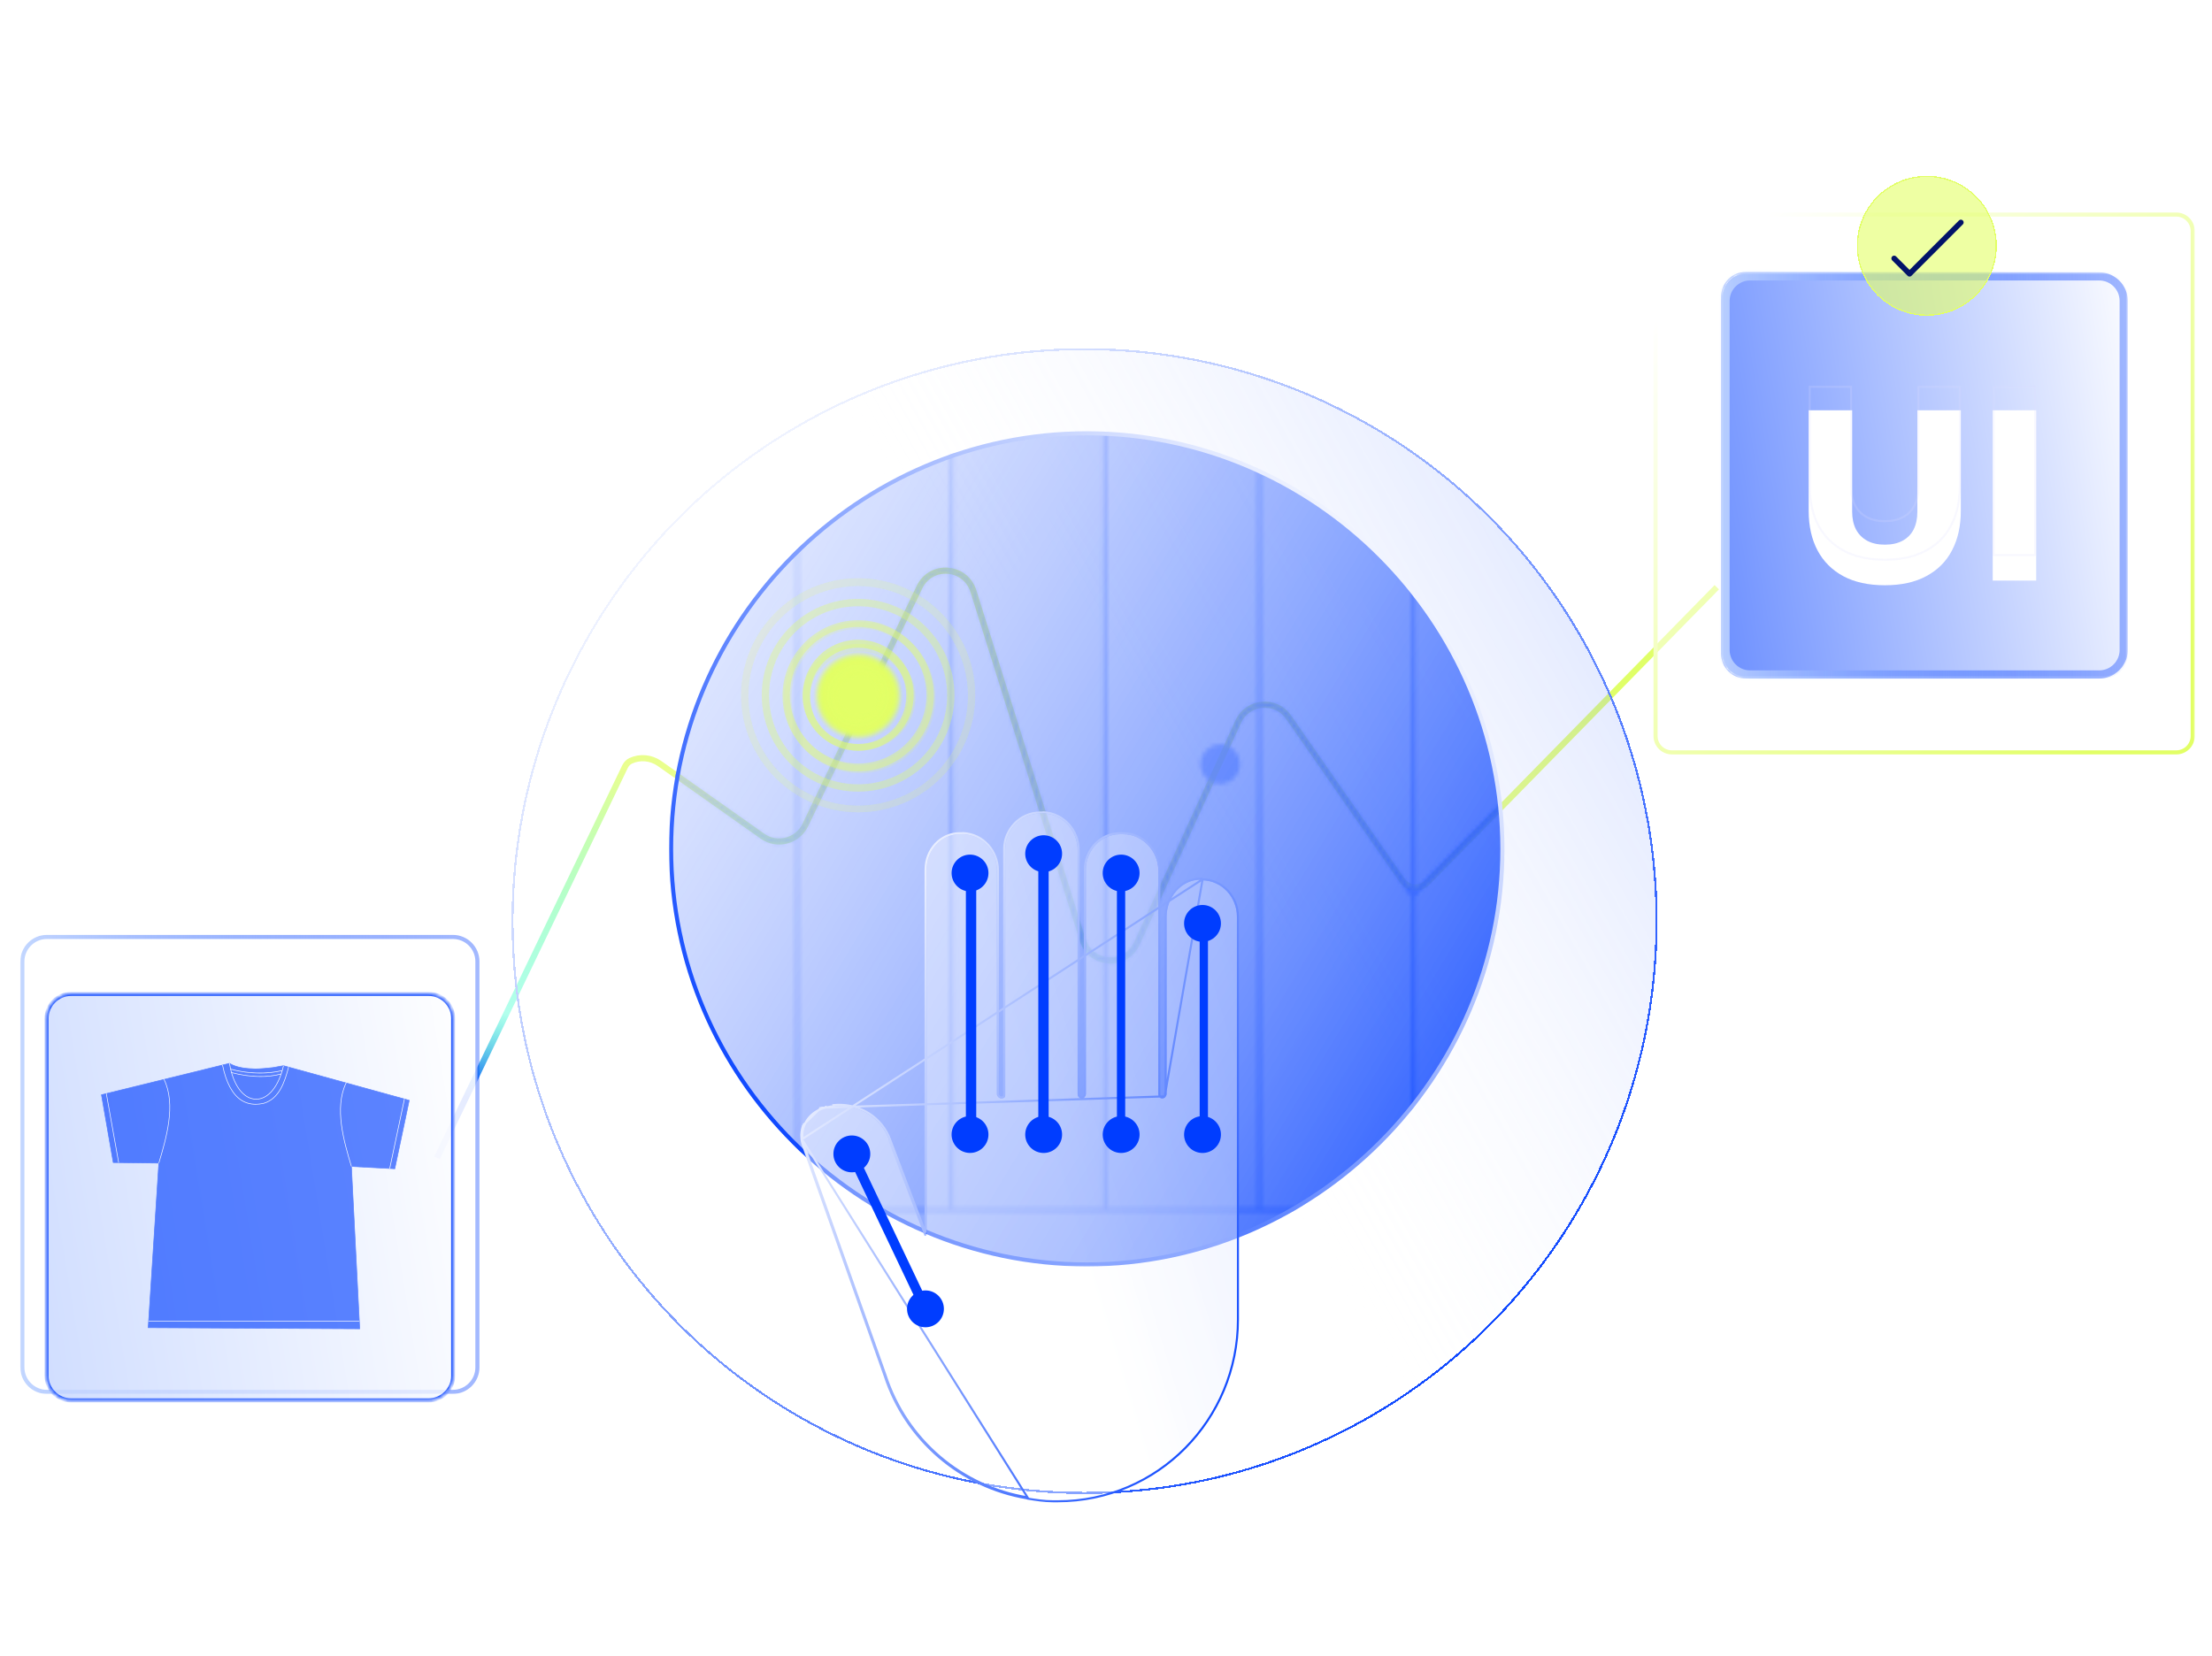 <svg width="541" height="405" viewBox="0 0 541 405" fill="none" xmlns="http://www.w3.org/2000/svg">
<path d="M106.88 283.239L152.811 187.645C153.121 187 153.587 186.426 154.236 186.124C156.507 185.069 159.198 185.292 161.293 186.766L186.48 204.55C190.07 207.088 195.065 205.778 196.974 201.799L224.874 143.65C227.676 137.804 236.131 138.418 238.073 144.616L264.803 229.94C266.76 236.196 275.338 236.744 278.059 230.783L302.84 176.548C305.138 171.521 311.977 170.898 315.137 175.426L342.942 215.381C344.375 217.439 347.326 217.687 349.082 215.895L419.886 143.65" stroke="url(#paint0_linear_2087_46728)" stroke-width="1.5"/>
<g opacity="0.9" filter="url(#filter0_b_2087_46728)">
<mask id="path-2-outside-1_2087_46728" maskUnits="userSpaceOnUse" x="4.764" y="228.199" width="113" height="113" fill="black">
<rect fill="white" x="4.764" y="228.199" width="113" height="113"/>
<path d="M110.764 229.199C114.077 229.199 116.764 231.885 116.764 235.199L116.764 334.489C116.764 337.803 114.077 340.489 110.764 340.489L11.473 340.489C8.159 340.489 5.473 337.803 5.473 334.489L5.473 235.199C5.473 231.885 8.159 229.199 11.473 229.199L110.764 229.199Z"/>
</mask>
<path d="M110.764 229.199C114.077 229.199 116.764 231.885 116.764 235.199L116.764 334.489C116.764 337.803 114.077 340.489 110.764 340.489L11.473 340.489C8.159 340.489 5.473 337.803 5.473 334.489L5.473 235.199C5.473 231.885 8.159 229.199 11.473 229.199L110.764 229.199Z" fill="white"/>
<path d="M116.264 235.199L116.264 334.489L117.264 334.489L117.264 235.199L116.264 235.199ZM110.764 339.989L11.473 339.989L11.473 340.989L110.764 340.989L110.764 339.989ZM5.973 334.489L5.973 235.199L4.973 235.199L4.973 334.489L5.973 334.489ZM11.473 229.699L110.764 229.699L110.764 228.699L11.473 228.699L11.473 229.699ZM5.973 235.199C5.973 232.161 8.435 229.699 11.473 229.699L11.473 228.699C7.883 228.699 4.973 231.609 4.973 235.199L5.973 235.199ZM11.473 339.989C8.435 339.989 5.973 337.527 5.973 334.489L4.973 334.489C4.973 338.079 7.883 340.989 11.473 340.989L11.473 339.989ZM116.264 334.489C116.264 337.527 113.801 339.989 110.764 339.989L110.764 340.989C114.353 340.989 117.264 338.079 117.264 334.489L116.264 334.489ZM117.264 235.199C117.264 231.609 114.353 228.699 110.764 228.699L110.764 229.699C113.801 229.699 116.264 232.161 116.264 235.199L117.264 235.199Z" fill="url(#paint1_linear_2087_46728)" mask="url(#path-2-outside-1_2087_46728)"/>
</g>
<g filter="url(#filter1_bdii_2087_46728)">
<mask id="path-4-inside-2_2087_46728" fill="white">
<path fill-rule="evenodd" clip-rule="evenodd" d="M110.83 241.13C110.83 237.816 108.144 235.13 104.83 235.13L17.403 235.13C14.09 235.13 11.403 237.816 11.403 241.13L11.403 328.557C11.403 331.871 14.09 334.557 17.403 334.557L104.83 334.557C108.144 334.557 110.83 331.871 110.83 328.557L110.83 241.13Z"/>
</mask>
<path fill-rule="evenodd" clip-rule="evenodd" d="M110.83 241.13C110.83 237.816 108.144 235.13 104.83 235.13L17.403 235.13C14.09 235.13 11.403 237.816 11.403 241.13L11.403 328.557C11.403 331.871 14.09 334.557 17.403 334.557L104.83 334.557C108.144 334.557 110.83 331.871 110.83 328.557L110.83 241.13Z" fill="url(#paint2_linear_2087_46728)" fill-opacity="0.8" shape-rendering="crispEdges"/>
<path d="M110.83 241.13L111.33 241.13L110.83 241.13ZM110.83 328.557L110.33 328.557L110.83 328.557ZM104.83 235.63C107.868 235.63 110.33 238.092 110.33 241.13L111.33 241.13C111.33 237.54 108.42 234.63 104.83 234.63L104.83 235.63ZM17.403 235.63L104.83 235.63L104.83 234.63L17.403 234.63L17.403 235.63ZM11.903 241.13C11.903 238.092 14.366 235.63 17.403 235.63L17.403 234.63C13.813 234.63 10.903 237.54 10.903 241.13L11.903 241.13ZM11.903 328.557L11.903 241.13L10.903 241.13L10.903 328.557L11.903 328.557ZM17.403 334.057C14.366 334.057 11.903 331.594 11.903 328.557L10.903 328.557C10.903 332.147 13.813 335.057 17.403 335.057L17.403 334.057ZM104.83 334.057L17.403 334.057L17.403 335.057L104.83 335.057L104.83 334.057ZM110.33 328.557C110.33 331.594 107.868 334.057 104.83 334.057L104.83 335.057C108.42 335.057 111.33 332.147 111.33 328.557L110.33 328.557ZM110.33 241.13L110.33 328.557L111.33 328.557L111.33 241.13L110.33 241.13Z" fill="url(#paint3_linear_2087_46728)" mask="url(#path-4-inside-2_2087_46728)"/>
<path d="M110.83 241.13L111.33 241.13L110.83 241.13ZM110.83 328.557L110.33 328.557L110.83 328.557ZM104.83 235.63C107.868 235.63 110.33 238.092 110.33 241.13L111.33 241.13C111.33 237.54 108.42 234.63 104.83 234.63L104.83 235.63ZM17.403 235.63L104.83 235.63L104.83 234.63L17.403 234.63L17.403 235.63ZM11.903 241.13C11.903 238.092 14.366 235.63 17.403 235.63L17.403 234.63C13.813 234.63 10.903 237.54 10.903 241.13L11.903 241.13ZM11.903 328.557L11.903 241.13L10.903 241.13L10.903 328.557L11.903 328.557ZM17.403 334.057C14.366 334.057 11.903 331.594 11.903 328.557L10.903 328.557C10.903 332.147 13.813 335.057 17.403 335.057L17.403 334.057ZM104.83 334.057L17.403 334.057L17.403 335.057L104.83 335.057L104.83 334.057ZM110.33 328.557C110.33 331.594 107.868 334.057 104.83 334.057L104.83 335.057C108.42 335.057 111.33 332.147 111.33 328.557L110.33 328.557ZM110.33 241.13L110.33 328.557L111.33 328.557L111.33 241.13L110.33 241.13Z" fill="#003DFF" mask="url(#path-4-inside-2_2087_46728)"/>
</g>
<g filter="url(#filter2_bd_2087_46728)">
<circle cx="265.256" cy="223.313" r="139.649" fill="url(#paint4_linear_2087_46728)" fill-opacity="0.5" shape-rendering="crispEdges"/>
<circle cx="265.256" cy="223.313" r="139.899" stroke="url(#paint5_linear_2087_46728)" stroke-width="0.5" shape-rendering="crispEdges"/>
</g>
<g filter="url(#filter3_bd_2087_46728)">
<mask id="path-8-outside-3_2087_46728" maskUnits="userSpaceOnUse" x="163.45" y="102.996" width="205" height="205" fill="black">
<rect fill="white" x="163.45" y="102.996" width="205" height="205"/>
<path fill-rule="evenodd" clip-rule="evenodd" d="M367.45 205.656C367.45 149.875 321.571 103.996 265.79 103.996C210.01 103.996 164.131 149.875 164.131 205.656C164.131 261.437 210.01 307.316 265.79 307.316C321.571 307.316 367.45 261.437 367.45 205.656Z"/>
</mask>
<path fill-rule="evenodd" clip-rule="evenodd" d="M367.45 205.656C367.45 149.875 321.571 103.996 265.79 103.996C210.01 103.996 164.131 149.875 164.131 205.656C164.131 261.437 210.01 307.316 265.79 307.316C321.571 307.316 367.45 261.437 367.45 205.656Z" fill="url(#paint6_linear_2087_46728)" shape-rendering="crispEdges"/>
<path d="M265.79 104.496C321.295 104.496 366.95 150.152 366.95 205.656L367.95 205.656C367.95 149.599 321.847 103.496 265.79 103.496L265.79 104.496ZM164.631 205.656C164.631 150.152 210.286 104.496 265.79 104.496L265.79 103.496C209.734 103.496 163.631 149.599 163.631 205.656L164.631 205.656ZM265.79 306.816C210.286 306.816 164.631 261.161 164.631 205.656L163.631 205.656C163.631 261.713 209.734 307.816 265.79 307.816L265.79 306.816ZM366.95 205.656C366.95 261.161 321.295 306.816 265.79 306.816L265.79 307.816C321.847 307.816 367.95 261.713 367.95 205.656L366.95 205.656Z" fill="url(#paint7_linear_2087_46728)" mask="url(#path-8-outside-3_2087_46728)"/>
</g>
<g opacity="0.7" filter="url(#filter4_di_2087_46728)">
<g opacity="0.9" filter="url(#filter5_b_2087_46728)">
<path d="M24.814 261.811L56.132 254.119C57.844 255.234 60.424 255.442 62.416 255.491C63.482 255.495 65.676 255.305 66.741 255.162L69.337 254.7L100.09 263.174L96.559 279.913L85.946 279.349L87.975 319.057L36.251 318.782L38.845 278.524L27.699 278.382L24.814 261.811Z" fill="#003DFF"/>
<path d="M88.055 319.133H87.974L36.17 318.856L38.764 278.597L27.633 278.457L24.727 261.754L56.146 254.038L56.174 254.055C57.9 255.179 60.565 255.369 62.418 255.414C63.506 255.427 65.735 255.219 66.731 255.085C66.755 255.081 69.324 254.624 69.324 254.624L69.341 254.621L69.357 254.625L100.179 263.117L96.621 279.989L96.556 279.986L86.027 279.426L88.055 319.132V319.133ZM36.333 318.706L87.896 318.981L85.867 279.268L96.499 279.832L100.002 263.227L69.332 254.778C67.375 255.126 66.883 255.214 66.749 255.227V255.238C65.749 255.372 63.507 255.569 62.415 255.569C60.552 255.522 57.877 255.331 56.119 254.202L24.9 261.868L27.762 278.307L38.925 278.448L38.92 278.528L36.332 318.706H36.333Z" fill="#003DFF"/>
<path d="M62.651 262.966C62.602 262.966 62.552 262.966 62.503 262.963C59.413 262.858 56.883 259.39 56.058 254.13L56.208 254.107C57.021 259.292 59.494 262.708 62.509 262.811C65.508 262.912 68.097 259.8 69.264 254.683L69.411 254.716C68.247 259.824 65.666 262.964 62.653 262.964L62.651 262.966Z" fill="white"/>
<path d="M62.523 264.21C61.213 264.21 60.035 263.875 59.001 263.209C56.794 261.786 55.227 258.875 54.346 254.556L54.494 254.526C55.368 258.805 56.912 261.682 59.083 263.082C60.587 264.051 62.409 264.301 64.498 263.823C68.223 262.702 69.553 258.693 70.506 255.025L70.653 255.063C69.69 258.771 68.342 262.825 64.537 263.969C63.836 264.129 63.164 264.21 62.523 264.21Z" fill="white"/>
</g>
<path d="M87.877 317.083H36.355V317.234H87.877V317.083Z" fill="white"/>
<path d="M98.837 262.835L95.243 279.832L95.391 279.864L98.986 262.866L98.837 262.835Z" fill="white"/>
<path d="M26.081 261.509L25.932 261.536L28.948 278.416L29.097 278.389L26.081 261.509Z" fill="white"/>
<path d="M38.919 278.547L38.773 278.504C40.571 272.48 43.033 264.23 40.056 258.088L40.191 258.021C43.195 264.217 40.724 272.5 38.918 278.547H38.919Z" fill="white"/>
<path d="M85.875 279.369C84.07 273.322 81.598 265.039 84.601 258.843L84.737 258.91C81.759 265.053 84.222 273.303 86.019 279.326L85.873 279.369H85.875Z" fill="white"/>
<path d="M63.565 256.573C61.149 256.573 58.665 256.247 56.38 255.603L56.422 255.457C60.495 256.606 65.202 256.736 69.015 255.808L69.051 255.955C67.355 256.369 65.481 256.574 63.565 256.574V256.573Z" fill="white"/>
<path d="M63.721 257.42C61.435 257.42 58.983 257.092 56.561 256.44L56.6 256.294C60.934 257.461 65.366 257.588 68.756 256.64L68.796 256.786C67.277 257.21 65.552 257.42 63.721 257.42Z" fill="white"/>
</g>
<mask id="mask0_2087_46728" style="mask-type:alpha" maskUnits="userSpaceOnUse" x="118" y="92" width="325" height="205">
<path d="M119.188 209.389L153.285 186.66C155.722 185.03 158.898 185.079 161.294 186.766L186.481 204.55C190.071 207.088 195.066 205.778 196.975 201.799L224.875 143.649C227.677 137.803 236.133 138.417 238.074 144.616L264.804 229.94C266.762 236.195 275.339 236.744 278.06 230.783L302.841 176.548C305.139 171.52 311.978 170.898 315.138 175.426L345.702 219.345" stroke="#003DFF" stroke-miterlimit="10"/>
<path d="M345.515 219.032L395.81 168.202" stroke="#003DFF"/>
<path d="M216.973 170.784C216.973 173.789 214.56 176.22 211.579 176.22C208.599 176.22 206.186 173.789 206.186 170.784C206.186 167.779 208.599 165.347 211.579 165.347C214.56 165.347 216.973 167.779 216.973 170.784Z" fill="#66FF01"/>
<path d="M298.43 191.745C301.089 191.745 303.245 189.589 303.245 186.929C303.245 184.27 301.089 182.114 298.43 182.114C295.77 182.114 293.614 184.27 293.614 186.929C293.614 189.589 295.77 191.745 298.43 191.745Z" fill="#00FFC2"/>
<path d="M133.085 93.295H427.908C435.575 93.295 441.805 99.575 441.805 107.304V282.038C441.805 289.767 435.575 296.047 427.908 296.047H133.085C125.418 296.047 119.188 289.767 119.188 282.038V107.304C119.188 99.575 125.418 93.295 133.085 93.295Z" stroke="#003DFF" stroke-miterlimit="10"/>
<path d="M345.702 93.295V296.047" stroke="#003DFF" stroke-miterlimit="10"/>
<path d="M308.031 93.295V296.047" stroke="#003DFF" stroke-miterlimit="10"/>
<path d="M270.352 93.295V296.047" stroke="#003DFF" stroke-miterlimit="10"/>
<path d="M232.681 93.295V296.047" stroke="#003DFF" stroke-miterlimit="10"/>
<path d="M195.001 93.295V296.047" stroke="#003DFF" stroke-miterlimit="10"/>
<path d="M157.363 93.295V296.047" stroke="#003DFF" stroke-miterlimit="10"/>
<path d="M441.805 107.878H345.702" stroke="#003DFF" stroke-miterlimit="10"/>
</mask>
<g mask="url(#mask0_2087_46728)">
<g style="mix-blend-mode:color-dodge" filter="url(#filter6_bd_2087_46728)">
<mask id="path-33-outside-4_2087_46728" maskUnits="userSpaceOnUse" x="163.451" y="102.997" width="205" height="205" fill="black">
<rect fill="white" x="163.451" y="102.997" width="205" height="205"/>
<path fill-rule="evenodd" clip-rule="evenodd" d="M367.451 205.656C367.451 149.876 321.572 103.997 265.791 103.997C210.011 103.997 164.131 149.876 164.131 205.656C164.131 261.437 210.011 307.316 265.791 307.316C321.572 307.316 367.451 261.437 367.451 205.656Z"/>
</mask>
<path fill-rule="evenodd" clip-rule="evenodd" d="M367.451 205.656C367.451 149.876 321.572 103.997 265.791 103.997C210.011 103.997 164.131 149.876 164.131 205.656C164.131 261.437 210.011 307.316 265.791 307.316C321.572 307.316 367.451 261.437 367.451 205.656Z" fill="url(#paint8_linear_2087_46728)" shape-rendering="crispEdges"/>
<path d="M265.791 104.497C321.296 104.497 366.951 150.152 366.951 205.656L367.951 205.656C367.951 149.6 321.848 103.497 265.791 103.497L265.791 104.497ZM164.631 205.656C164.631 150.152 210.287 104.497 265.791 104.497L265.791 103.497C209.734 103.497 163.631 149.6 163.631 205.656L164.631 205.656ZM265.791 306.816C210.287 306.816 164.631 261.161 164.631 205.656L163.631 205.656C163.631 261.713 209.734 307.816 265.791 307.816L265.791 306.816ZM366.951 205.656C366.951 261.161 321.296 306.816 265.791 306.816L265.791 307.816C321.848 307.816 367.951 261.713 367.951 205.656L366.951 205.656Z" fill="url(#paint9_linear_2087_46728)" mask="url(#path-33-outside-4_2087_46728)"/>
</g>
</g>
<g filter="url(#filter7_bi_2087_46728)">
<path d="M302.518 220.237V318.829C302.518 343.132 283.009 363 258.706 363H257.497C255.412 363 253.347 362.677 251.328 362.346C251.324 362.346 251.314 362.291 251.31 362.291C235.266 359.662 221.724 348.264 216.588 332.425L196.636 276.129C196.602 276.035 196.569 275.929 196.536 275.831C196.507 275.75 196.484 275.66 196.465 275.574C196.446 275.508 196.427 275.44 196.413 275.373C196.398 275.307 196.379 275.24 196.371 275.173C196.352 275.103 196.337 275.036 196.327 274.965C196.308 274.842 196.297 274.713 196.284 274.586C196.269 274.486 196.259 274.377 196.259 274.277V274.23C196.259 274.111 196.237 273.983 196.237 273.865C196.233 273.756 196.233 273.646 196.237 273.538C196.248 273.358 196.259 273.177 196.278 273.002C196.32 272.647 196.391 272.301 196.491 271.955C196.51 271.889 196.528 271.818 196.552 271.751C196.604 271.585 196.66 271.42 196.731 271.259C196.769 271.159 196.812 271.061 196.859 270.961C196.967 270.719 197.096 270.481 197.233 270.254C197.329 270.102 197.427 269.952 197.532 269.808C197.792 269.443 198.091 269.102 198.422 268.795C198.545 268.681 198.668 268.568 198.801 268.463C199.385 267.99 200.048 267.601 200.792 267.317C200.882 267.279 200.971 267.246 201.067 267.213C201.384 267.104 201.707 267.008 202.028 266.929C202.639 266.772 203.256 266.664 203.867 266.597C203.981 266.583 204.09 266.574 204.203 266.564C204.445 266.541 204.686 266.531 204.928 266.522C210.411 266.361 215.589 269.626 217.48 274.894L226.392 298.33L226.467 298.534L226.48 298.544L226.618 298.715V208.714C226.618 204.023 230.134 200.068 234.768 200.068H234.778C234.878 200.068 234.991 200.103 235.105 200.084C235.11 200.079 235.11 200.104 235.116 200.108C235.32 200.075 235.378 200.04 235.567 200.049C240.281 200.268 243.824 204.24 243.824 208.96V263.686C243.824 263.965 244.025 264.217 244.206 264.401C244.391 264.586 244.688 264.699 244.973 264.699C245.315 264.699 245.643 264.528 245.823 264.268C245.827 264.264 245.753 264.258 245.758 264.253C245.872 264.093 245.849 263.899 245.849 263.684V203.652C245.849 198.976 249.706 195.007 254.331 195.007H254.786C254.932 195.007 255.078 194.946 255.226 194.956C259.935 195.183 263.56 199.179 263.56 203.903V263.684C263.56 263.964 263.679 264.216 263.864 264.4C264.049 264.585 264.303 264.698 264.582 264.698C264.995 264.698 265.28 264.452 265.447 264.101C265.475 264.035 265.539 263.964 265.535 263.889C265.525 263.822 265.586 263.755 265.586 263.684V208.714C265.586 204.023 269.282 200.068 273.916 200.068H274.731C279.446 200.068 283.295 204.246 283.295 208.96V263.686C283.295 264.245 283.673 264.699 284.236 264.699C284.582 264.699 284.934 264.524 285.124 264.253C285.138 264.239 285.086 264.224 285.095 264.211C285.195 264.059 285.318 263.88 285.318 263.686V220.237C285.318 215.57 288.92 211.201 293.52 211.201H293.531C293.531 211.201 293.545 211.191 293.549 211.191C293.591 211.191 293.635 211.201 293.677 211.201H293.885C293.956 211.201 293.835 211.341 293.897 211.341C298.744 211.341 302.522 215.395 302.522 220.237H302.518Z" fill="url(#paint10_linear_2087_46728)" fill-opacity="0.5"/>
<path d="M294.128 211.094C299.011 211.22 302.772 215.344 302.772 220.237V220.487H302.768V318.829C302.768 343.267 283.149 363.25 258.706 363.25H257.497C255.391 363.25 253.308 362.924 251.292 362.593C251.243 362.586 251.205 362.565 251.183 362.549C251.176 362.544 251.169 362.539 251.163 362.534C251.158 362.529 251.154 362.525 251.15 362.521C251.149 362.52 251.147 362.518 251.146 362.517C235.066 359.835 221.504 348.392 216.351 332.505C216.351 332.504 216.35 332.503 216.35 332.502L196.4 276.212L196.4 276.212C196.379 276.153 196.356 276.084 196.335 276.02C196.323 275.982 196.311 275.946 196.299 275.913C196.267 275.821 196.242 275.723 196.222 275.636C196.204 275.571 196.184 275.499 196.168 275.426C196.166 275.415 196.163 275.401 196.159 275.385C196.148 275.34 196.134 275.279 196.125 275.223C196.106 275.15 196.091 275.079 196.08 275.002C196.063 274.893 196.052 274.779 196.041 274.673C196.039 274.654 196.038 274.635 196.036 274.616C196.02 274.51 196.009 274.391 196.009 274.277V274.23C196.009 274.183 196.005 274.133 195.999 274.069L195.999 274.065C195.994 274.008 195.988 273.939 195.987 273.87C195.983 273.756 195.983 273.641 195.988 273.528L195.988 273.523H195.988C195.998 273.343 196.01 273.157 196.029 272.975L196.03 272.973L196.03 272.973C196.073 272.604 196.147 272.245 196.25 271.887M294.128 211.094L196.284 274.586C196.269 274.486 196.259 274.377 196.259 274.277V274.23C196.259 274.17 196.254 274.109 196.248 274.047C196.243 273.986 196.237 273.924 196.237 273.865C196.233 273.756 196.233 273.646 196.237 273.538C196.248 273.358 196.259 273.177 196.278 273.002C196.32 272.647 196.391 272.301 196.491 271.955C196.494 271.943 196.498 271.931 196.501 271.919C196.516 271.863 196.533 271.806 196.552 271.751M294.128 211.094C294.117 211.075 294.104 211.055 294.086 211.036C294.017 210.962 293.931 210.951 293.885 210.951H293.677C293.673 210.951 293.667 210.95 293.643 210.947L293.639 210.947C293.62 210.945 293.586 210.941 293.549 210.941C293.518 210.941 293.493 210.947 293.478 210.951C288.731 210.978 285.068 215.477 285.068 220.237V263.686C285.068 263.73 285.053 263.785 285.019 263.854C284.986 263.921 284.944 263.986 284.895 264.06L284.887 264.073L294.128 211.094ZM196.25 271.887C196.25 271.886 196.251 271.886 196.251 271.886L196.49 271.955L196.25 271.887C196.25 271.887 196.25 271.887 196.25 271.887ZM196.25 271.887C196.253 271.877 196.256 271.866 196.259 271.854C196.275 271.8 196.293 271.734 196.314 271.673M196.314 271.673C196.314 271.674 196.313 271.675 196.313 271.676L196.552 271.751M196.314 271.673C196.366 271.506 196.425 271.334 196.5 271.164M196.314 271.673C196.315 271.672 196.315 271.67 196.315 271.669L196.552 271.751M196.552 271.751C196.604 271.585 196.66 271.42 196.731 271.259M251.31 362.291C235.266 359.662 221.724 348.264 216.588 332.424L196.636 276.129C196.615 276.071 196.595 276.009 196.574 275.946C196.561 275.908 196.548 275.869 196.536 275.831C196.507 275.75 196.484 275.66 196.465 275.575C196.446 275.508 196.427 275.44 196.413 275.373C196.408 275.353 196.404 275.333 196.399 275.313C196.388 275.267 196.377 275.22 196.371 275.173C196.352 275.103 196.337 275.036 196.327 274.965L251.31 362.291ZM251.31 362.291C251.312 362.291 251.317 362.31 251.321 362.326M251.31 362.291L251.321 362.326M284.844 264.199C284.694 264.35 284.464 264.449 284.236 264.449C283.836 264.449 283.545 264.133 283.545 263.686V208.96C283.545 204.12 279.596 199.818 274.731 199.818H273.916C269.133 199.818 265.336 203.896 265.336 208.714V263.668C265.334 263.672 265.331 263.679 265.327 263.69L265.325 263.693L265.325 263.693C265.318 263.71 265.305 263.741 265.296 263.777C265.289 263.804 265.283 263.838 265.284 263.878C265.283 263.879 265.283 263.88 265.283 263.88C265.276 263.893 265.27 263.903 265.257 263.925C265.253 263.932 265.248 263.941 265.243 263.95C265.235 263.964 265.227 263.98 265.219 263.997C265.082 264.284 264.872 264.448 264.582 264.448C264.372 264.448 264.181 264.363 264.041 264.223L264.04 264.222C263.898 264.081 263.81 263.891 263.81 263.684V203.903C263.81 199.053 260.089 194.942 255.24 194.706C255.131 194.699 255.03 194.718 254.958 194.732L254.951 194.733C254.873 194.748 254.828 194.757 254.786 194.757H254.331C249.562 194.757 245.599 198.843 245.599 203.652V263.684C245.599 263.727 245.6 263.763 245.6 263.796C245.601 263.862 245.602 263.913 245.597 263.967C245.591 264.035 245.577 264.076 245.555 264.107C245.546 264.12 245.537 264.135 245.529 264.153C245.516 264.181 245.508 264.214 245.508 264.249C245.369 264.371 245.175 264.449 244.973 264.449C244.746 264.449 244.516 264.357 244.384 264.225C244.203 264.042 244.074 263.855 244.074 263.686V208.96C244.074 204.116 240.435 200.025 235.579 199.799L235.579 199.799C235.415 199.792 235.304 199.815 235.195 199.838C235.188 199.84 235.181 199.841 235.174 199.843C235.138 199.833 235.098 199.83 235.057 199.838C235.036 199.841 235.009 199.84 234.965 199.835C234.958 199.834 234.949 199.833 234.939 199.831C234.897 199.826 234.834 199.818 234.778 199.818H234.768C229.978 199.818 226.368 203.903 226.368 208.714V297.563L217.715 274.81C217.715 274.809 217.714 274.808 217.714 274.807C215.784 269.432 210.503 266.108 204.921 266.272L204.919 266.272C204.678 266.281 204.43 266.291 204.18 266.315C204.162 266.317 204.144 266.318 204.125 266.32C204.033 266.328 203.937 266.336 203.837 266.349C203.837 266.349 203.836 266.349 203.835 266.349L203.867 266.597M284.844 264.199L200.986 266.976L200.985 266.976C200.888 267.01 200.794 267.045 200.699 267.085M284.844 264.199C284.845 264.194 284.845 264.189 284.846 264.184C284.851 264.141 284.866 264.104 284.886 264.074L284.844 264.199ZM203.867 266.597C203.256 266.664 202.639 266.772 202.028 266.929M203.867 266.597C203.962 266.585 204.053 266.577 204.146 266.569C204.165 266.567 204.184 266.566 204.203 266.564L203.867 266.597ZM202.028 266.929L201.968 266.686C201.968 266.686 201.968 266.686 201.968 266.686C201.967 266.686 201.967 266.686 201.966 266.687L202.028 266.929ZM202.028 266.929C201.707 267.008 201.384 267.104 201.067 267.213C200.971 267.246 200.882 267.279 200.792 267.317M200.792 267.317L200.703 267.083C200.702 267.084 200.7 267.084 200.699 267.085M200.792 267.317C200.048 267.601 199.385 267.99 198.801 268.463C198.668 268.568 198.545 268.681 198.422 268.795C198.091 269.102 197.792 269.443 197.532 269.808C197.427 269.952 197.329 270.102 197.233 270.254C197.096 270.481 196.967 270.719 196.859 270.961C196.812 271.061 196.769 271.159 196.731 271.259M200.792 267.317L200.695 267.086C200.697 267.086 200.698 267.085 200.699 267.085M200.699 267.085L196.5 271.164M196.5 271.164C196.501 271.162 196.501 271.16 196.502 271.158L196.731 271.259M196.5 271.164C196.499 271.166 196.498 271.169 196.497 271.171L196.731 271.259M251.321 362.326C251.324 362.337 251.327 362.346 251.328 362.346L251.321 362.326ZM217.48 274.894L226.368 298.266L217.48 274.894ZM251.273 362.538C251.27 362.538 251.268 362.537 251.266 362.537C251.267 362.537 251.268 362.537 251.269 362.537L251.273 362.538ZM251.075 362.374L251.075 362.375C251.075 362.373 251.075 362.372 251.075 362.374Z" stroke="url(#paint11_linear_2087_46728)" stroke-width="0.5"/>
</g>
<g filter="url(#filter8_i_2087_46728)">
<path d="M241.63 274.567C242.202 272.144 240.701 269.716 238.278 269.144C235.854 268.572 233.426 270.073 232.854 272.496C232.282 274.919 233.783 277.347 236.206 277.919C238.63 278.491 241.058 276.99 241.63 274.567Z" fill="#003DFF"/>
<path d="M226.345 320.686C228.835 320.686 230.853 318.667 230.853 316.177C230.853 313.688 228.835 311.669 226.345 311.669C223.855 311.669 221.837 313.688 221.837 316.177C221.837 318.667 223.855 320.686 226.345 320.686Z" fill="#003DFF"/>
<path d="M208.341 282.781C210.83 282.781 212.849 280.763 212.849 278.273C212.849 275.783 210.83 273.765 208.341 273.765C205.851 273.765 203.832 275.783 203.832 278.273C203.832 280.763 205.851 282.781 208.341 282.781Z" fill="#003DFF"/>
<path d="M237.244 214.079C239.734 214.079 241.752 212.06 241.752 209.57C241.752 207.081 239.734 205.062 237.244 205.062C234.754 205.062 232.736 207.081 232.736 209.57C232.736 212.06 234.754 214.079 237.244 214.079Z" fill="#003DFF"/>
<path d="M259.701 274.262C260.1 271.804 258.432 269.488 255.974 269.09C253.516 268.691 251.201 270.359 250.802 272.817C250.403 275.275 252.072 277.59 254.529 277.989C256.987 278.388 259.303 276.719 259.701 274.262Z" fill="#003DFF"/>
<path d="M259.701 205.554C260.1 203.097 258.432 200.781 255.974 200.382C253.516 199.983 251.201 201.652 250.802 204.11C250.403 206.567 252.072 208.883 254.529 209.282C256.987 209.681 259.303 208.012 259.701 205.554Z" fill="#003DFF"/>
<path d="M278.655 274.262C279.054 271.804 277.385 269.488 274.927 269.09C272.47 268.691 270.154 270.359 269.755 272.817C269.356 275.275 271.025 277.59 273.483 277.989C275.94 278.388 278.256 276.719 278.655 274.262Z" fill="#003DFF"/>
<path d="M274.202 214.079C276.692 214.079 278.71 212.06 278.71 209.57C278.71 207.081 276.692 205.062 274.202 205.062C271.712 205.062 269.694 207.081 269.694 209.57C269.694 212.06 271.712 214.079 274.202 214.079Z" fill="#003DFF"/>
<path d="M298.556 274.262C298.955 271.804 297.286 269.488 294.828 269.09C292.37 268.691 290.055 270.359 289.656 272.817C289.257 275.275 290.926 277.59 293.383 277.989C295.841 278.388 298.157 276.719 298.556 274.262Z" fill="#003DFF"/>
<path d="M294.102 226.398C296.592 226.398 298.61 224.379 298.61 221.889C298.61 219.4 296.592 217.381 294.102 217.381C291.612 217.381 289.594 219.4 289.594 221.889C289.594 224.379 291.612 226.398 294.102 226.398Z" fill="#003DFF"/>
<path d="M209.416 277.761L207.275 278.778L225.282 316.683L227.422 315.666L209.416 277.761Z" fill="#003DFF"/>
<path d="M238.763 209.683H236.232V273.945H238.763V209.683Z" fill="#003DFF"/>
<path d="M256.474 205.128H253.944V273.943H256.474V205.128Z" fill="#003DFF"/>
<path d="M275.195 209.176H273.171V274.956H275.195V209.176Z" fill="#003DFF"/>
<path d="M295.436 220.814H293.412V275.967H295.436V220.814Z" fill="#003DFF"/>
</g>
<path opacity="0.02" d="M220.97 170.216C220.97 176.381 216.038 181.313 209.874 181.313C203.709 181.313 198.777 176.381 198.777 170.216C198.777 164.052 203.709 159.12 209.874 159.12C216.038 159.12 220.97 164.052 220.97 170.216Z" fill="#E2FF66"/>
<path opacity="0.04" d="M220.83 170.214C220.83 176.242 215.898 181.174 209.87 181.174C203.842 181.174 198.91 176.242 198.91 170.214C198.91 164.186 203.842 159.254 209.87 159.254C215.898 159.254 220.83 164.186 220.83 170.214Z" fill="#E2FF66"/>
<path opacity="0.06" d="M220.692 170.224C220.692 176.252 215.898 181.046 209.87 181.046C203.842 181.046 199.047 176.252 199.047 170.224C199.047 164.196 203.842 159.401 209.87 159.401C215.898 159.401 220.692 164.196 220.692 170.224Z" fill="#E2FF66"/>
<path opacity="0.08" d="M220.55 170.221C220.55 176.112 215.755 180.907 209.864 180.907C203.973 180.907 199.178 176.112 199.178 170.221C199.178 164.33 203.973 159.535 209.864 159.535C215.755 159.535 220.55 164.33 220.55 170.221Z" fill="#E2FF66"/>
<path opacity="0.1" d="M220.437 170.217C220.437 176.107 215.779 180.765 209.888 180.765C203.997 180.765 199.339 176.107 199.339 170.217C199.339 164.326 203.997 159.668 209.888 159.668C215.779 159.668 220.437 164.326 220.437 170.217Z" fill="#E2FF66"/>
<path opacity="0.12" d="M220.296 170.214C220.296 175.968 215.638 180.626 209.884 180.626C204.131 180.626 199.473 175.968 199.473 170.214C199.473 164.46 204.131 159.802 209.884 159.802C215.638 159.802 220.296 164.46 220.296 170.214Z" fill="#E2FF66"/>
<path opacity="0.14" d="M220.157 170.225C220.157 175.842 215.499 180.5 209.882 180.5C204.265 180.5 199.607 175.842 199.607 170.225C199.607 164.608 204.265 159.95 209.882 159.95C215.499 159.95 220.157 164.608 220.157 170.225Z" fill="#E2FF66"/>
<path opacity="0.16" d="M220.016 170.221C220.016 175.838 215.495 180.359 209.878 180.359C204.262 180.359 199.741 175.838 199.741 170.221C199.741 164.604 204.262 160.083 209.878 160.083C215.495 160.083 220.016 164.604 220.016 170.221Z" fill="#E2FF66"/>
<path opacity="0.18" d="M219.876 170.217C219.876 175.697 215.355 180.218 209.875 180.218C204.395 180.218 199.874 175.697 199.874 170.217C199.874 164.737 204.395 160.216 209.875 160.216C215.355 160.216 219.876 164.737 219.876 170.217Z" fill="#E2FF66"/>
<path opacity="0.2" d="M219.733 170.215C219.733 175.695 215.349 180.079 209.869 180.079C204.389 180.079 200.006 175.695 200.006 170.215C200.006 164.735 204.389 160.351 209.869 160.351C215.349 160.351 219.733 164.735 219.733 170.215Z" fill="#E2FF66"/>
<path opacity="0.22" d="M219.596 170.225C219.596 175.568 215.212 179.952 209.869 179.952C204.526 179.952 200.142 175.568 200.142 170.225C200.142 164.882 204.526 160.498 209.869 160.498C215.212 160.498 219.596 164.882 219.596 170.225Z" fill="#E2FF66"/>
<path opacity="0.24" d="M219.455 170.221C219.455 175.564 215.208 179.811 209.865 179.811C204.523 179.811 200.276 175.564 200.276 170.221C200.276 164.879 204.523 160.632 209.865 160.632C215.208 160.632 219.455 164.879 219.455 170.221Z" fill="#E2FF66"/>
<path opacity="0.25" d="M219.342 170.219C219.342 175.425 215.095 179.672 209.889 179.672C204.683 179.672 200.436 175.425 200.436 170.219C200.436 165.013 204.683 160.766 209.889 160.766C215.095 160.766 219.342 165.013 219.342 170.219Z" fill="#E2FF66"/>
<path opacity="0.27" d="M219.202 170.215C219.202 175.421 215.092 179.531 209.886 179.531C204.68 179.531 200.57 175.421 200.57 170.215C200.57 165.01 204.68 160.9 209.886 160.9C215.092 160.9 219.202 165.01 219.202 170.215Z" fill="#E2FF66"/>
<path opacity="0.29" d="M219.062 170.225C219.062 175.294 214.952 179.404 209.883 179.404C204.814 179.404 200.704 175.294 200.704 170.225C200.704 165.156 204.814 161.046 209.883 161.046C214.952 161.046 219.062 165.156 219.062 170.225Z" fill="#E2FF66"/>
<path opacity="0.31" d="M218.922 170.222C218.922 175.153 214.949 179.263 209.88 179.263C204.811 179.263 200.838 175.29 200.838 170.222C200.838 165.153 204.948 161.18 209.88 161.18C214.812 161.18 218.922 165.153 218.922 170.222Z" fill="#E2FF66"/>
<path opacity="0.33" d="M218.779 170.219C218.779 175.151 214.806 179.124 209.874 179.124C204.942 179.124 200.969 175.151 200.969 170.219C200.969 165.287 204.942 161.314 209.874 161.314C214.806 161.314 218.779 165.287 218.779 170.219Z" fill="#E2FF66"/>
<path opacity="0.35" d="M218.639 170.217C218.639 175.011 214.666 178.984 209.871 178.984C205.076 178.984 201.103 175.011 201.103 170.217C201.103 165.422 205.076 161.449 209.871 161.449C214.666 161.449 218.639 165.422 218.639 170.217Z" fill="#E2FF66"/>
<path opacity="0.37" d="M218.501 170.225C218.501 175.02 214.665 178.856 209.87 178.856C205.075 178.856 201.239 175.02 201.239 170.225C201.239 165.43 205.075 161.594 209.87 161.594C214.665 161.594 218.501 165.43 218.501 170.225Z" fill="#E2FF66"/>
<path opacity="0.39" d="M218.361 170.224C218.361 174.882 214.525 178.718 209.867 178.718C205.209 178.718 201.373 174.882 201.373 170.224C201.373 165.566 205.209 161.73 209.867 161.73C214.525 161.73 218.361 165.566 218.361 170.224Z" fill="#E2FF66"/>
<path opacity="0.41" d="M218.247 170.22C218.247 174.878 214.548 178.577 209.891 178.577C205.233 178.577 201.534 174.878 201.534 170.22C201.534 165.562 205.233 161.863 209.891 161.863C214.548 161.863 218.247 165.562 218.247 170.22Z" fill="#E2FF66"/>
<path opacity="0.43" d="M218.107 170.216C218.107 174.737 214.408 178.436 209.887 178.436C205.366 178.436 201.667 174.737 201.667 170.216C201.667 165.695 205.366 161.996 209.887 161.996C214.408 161.996 218.107 165.695 218.107 170.216Z" fill="#E2FF66"/>
<path opacity="0.45" d="M217.967 170.226C217.967 174.61 214.405 178.309 209.885 178.309C205.364 178.309 201.802 174.747 201.802 170.226C201.802 165.705 205.364 162.143 209.885 162.143C214.405 162.143 217.967 165.705 217.967 170.226Z" fill="#E2FF66"/>
<path opacity="0.47" d="M217.825 170.224C217.825 174.608 214.263 178.17 209.879 178.17C205.495 178.17 201.933 174.608 201.933 170.224C201.933 165.84 205.495 162.278 209.879 162.278C214.263 162.278 217.825 165.84 217.825 170.224Z" fill="#E2FF66"/>
<path opacity="0.49" d="M217.684 170.219C217.684 174.466 214.259 178.028 209.876 178.028C205.492 178.028 202.067 174.603 202.067 170.219C202.067 165.835 205.492 162.411 209.876 162.411C214.259 162.411 217.684 165.835 217.684 170.219Z" fill="#E2FF66"/>
<path opacity="0.51" d="M217.546 170.217C217.546 174.464 214.121 177.889 209.874 177.889C205.627 177.889 202.202 174.464 202.202 170.217C202.202 165.97 205.627 162.545 209.874 162.545C214.121 162.545 217.546 165.97 217.546 170.217Z" fill="#E2FF66"/>
<path opacity="0.53" d="M217.406 170.214C217.406 174.324 214.118 177.749 209.872 177.749C205.625 177.749 202.337 174.461 202.337 170.214C202.337 165.967 205.625 162.68 209.872 162.68C214.118 162.68 217.406 165.967 217.406 170.214Z" fill="#E2FF66"/>
<path opacity="0.55" d="M217.266 170.225C217.266 174.335 213.978 177.623 209.868 177.623C205.758 177.623 202.47 174.335 202.47 170.225C202.47 166.115 205.758 162.827 209.868 162.827C213.978 162.827 217.266 166.115 217.266 170.225Z" fill="#E2FF66"/>
<path opacity="0.57" d="M217.125 170.221C217.125 174.193 213.837 177.481 209.865 177.481C205.892 177.481 202.604 174.193 202.604 170.221C202.604 166.248 205.892 162.96 209.865 162.96C213.837 162.96 217.125 166.248 217.125 170.221Z" fill="#E2FF66"/>
<path opacity="0.59" d="M217.01 170.217C217.01 174.19 213.859 177.341 209.886 177.341C205.913 177.341 202.762 174.19 202.762 170.217C202.762 166.244 205.913 163.093 209.886 163.093C213.859 163.093 217.01 166.244 217.01 170.217Z" fill="#E2FF66"/>
<path opacity="0.61" d="M216.87 170.215C216.87 174.05 213.719 177.201 209.883 177.201C206.047 177.201 202.896 174.05 202.896 170.215C202.896 166.379 206.047 163.228 209.883 163.228C213.719 163.228 216.87 166.379 216.87 170.215Z" fill="#E2FF66"/>
<path opacity="0.63" d="M216.73 170.224C216.73 173.923 213.716 177.074 209.88 177.074C206.044 177.074 203.03 174.06 203.03 170.224C203.03 166.388 206.044 163.374 209.88 163.374C213.716 163.374 216.73 166.388 216.73 170.224Z" fill="#E2FF66"/>
<path opacity="0.65" d="M216.592 170.221C216.592 173.92 213.578 176.934 209.879 176.934C206.18 176.934 203.166 173.92 203.166 170.221C203.166 166.522 206.18 163.508 209.879 163.508C213.578 163.508 216.592 166.522 216.592 170.221Z" fill="#E2FF66"/>
<path opacity="0.67" d="M216.451 170.218C216.451 173.78 213.574 176.794 209.875 176.794C206.176 176.794 203.299 173.917 203.299 170.218C203.299 166.519 206.176 163.642 209.875 163.642C213.574 163.642 216.451 166.519 216.451 170.218Z" fill="#E2FF66"/>
<path opacity="0.69" d="M216.312 170.215C216.312 173.777 213.435 176.654 209.873 176.654C206.311 176.654 203.434 173.777 203.434 170.215C203.434 166.653 206.311 163.776 209.873 163.776C213.435 163.776 216.312 166.653 216.312 170.215Z" fill="#E2FF66"/>
<path opacity="0.71" d="M216.171 170.225C216.171 173.65 213.431 176.527 209.869 176.527C206.307 176.527 203.567 173.787 203.567 170.225C203.567 166.663 206.307 163.923 209.869 163.923C213.431 163.923 216.171 166.663 216.171 170.225Z" fill="#E2FF66"/>
<path opacity="0.73" d="M216.029 170.222C216.029 173.647 213.289 176.387 209.864 176.387C206.439 176.387 203.699 173.647 203.699 170.222C203.699 166.797 206.439 164.057 209.864 164.057C213.289 164.057 216.029 166.797 216.029 170.222Z" fill="#E2FF66"/>
<path opacity="0.75" d="M215.916 170.219C215.916 173.507 213.313 176.247 209.888 176.247C206.463 176.247 203.86 173.644 203.86 170.219C203.86 166.794 206.6 164.191 209.888 164.191C213.176 164.191 215.916 166.794 215.916 170.219Z" fill="#E2FF66"/>
<path opacity="0.76" d="M215.775 170.215C215.775 173.366 213.172 176.106 209.884 176.106C206.596 176.106 203.993 173.503 203.993 170.215C203.993 166.927 206.596 164.324 209.884 164.324C213.172 164.324 215.775 166.927 215.775 170.215Z" fill="#E2FF66"/>
<path opacity="0.78" d="M215.638 170.225C215.638 173.376 213.035 175.979 209.884 175.979C206.733 175.979 204.13 173.376 204.13 170.225C204.13 167.075 206.733 164.472 209.884 164.472C213.035 164.472 215.638 167.075 215.638 170.225Z" fill="#E2FF66"/>
<path opacity="0.8" d="M215.494 170.219C215.494 173.233 213.028 175.836 210.014 175.836C207 175.836 204.397 173.37 204.397 170.219C204.397 167.069 206.863 164.74 210.014 164.74C213.165 164.74 215.494 167.206 215.494 170.219Z" fill="#E2FF66"/>
<path opacity="0.82" d="M215.354 170.216C215.354 173.23 212.888 175.559 210.011 175.559C207.134 175.559 204.531 173.093 204.531 170.216C204.531 167.339 206.997 164.873 210.011 164.873C213.025 164.873 215.354 167.339 215.354 170.216Z" fill="#E2FF66"/>
<path opacity="0.84" d="M215.208 170.227C215.208 173.104 212.879 175.433 210.002 175.433C207.125 175.433 204.796 173.104 204.796 170.227C204.796 167.35 207.125 165.021 210.002 165.021C212.879 165.021 215.208 167.35 215.208 170.227Z" fill="#E2FF66"/>
<path opacity="0.86" d="M215.095 170.222C215.095 173.099 212.766 175.291 210.026 175.291C207.286 175.291 204.957 172.962 204.957 170.222C204.957 167.482 207.286 165.153 210.026 165.153C212.766 165.153 215.095 167.482 215.095 170.222Z" fill="#E2FF66"/>
<path opacity="0.88" d="M214.954 170.22C214.954 172.96 212.762 175.152 210.022 175.152C207.282 175.152 205.091 172.96 205.091 170.22C205.091 167.48 207.282 165.288 210.022 165.288C212.762 165.288 214.954 167.48 214.954 170.22Z" fill="#E2FF66"/>
<path opacity="0.9" d="M214.817 170.216C214.817 172.956 212.625 175.011 210.022 175.011C207.419 175.011 205.227 172.819 205.227 170.216C205.227 167.613 207.419 165.421 210.022 165.421C212.625 165.421 214.817 167.613 214.817 170.216Z" fill="#E2FF66"/>
<path opacity="0.92" d="M214.676 170.227C214.676 172.83 212.621 174.885 210.018 174.885C207.415 174.885 205.361 172.83 205.361 170.227C205.361 167.624 207.415 165.569 210.018 165.569C212.621 165.569 214.676 167.624 214.676 170.227Z" fill="#E2FF66"/>
<path opacity="0.94" d="M214.534 170.223C214.534 172.689 212.479 174.744 210.013 174.744C207.547 174.744 205.492 172.689 205.492 170.223C205.492 167.757 207.547 165.702 210.013 165.702C212.479 165.702 214.534 167.757 214.534 170.223Z" fill="#E2FF66"/>
<path opacity="0.96" d="M214.393 170.221C214.393 172.687 212.475 174.605 210.009 174.605C207.543 174.605 205.626 172.55 205.626 170.221C205.626 167.892 207.68 165.837 210.009 165.837C212.338 165.837 214.393 167.755 214.393 170.221Z" fill="#E2FF66"/>
<path opacity="0.98" d="M214.254 170.217C214.254 172.546 212.336 174.464 210.007 174.464C207.678 174.464 205.76 172.546 205.76 170.217C205.76 167.888 207.678 165.97 210.007 165.97C212.336 165.97 214.254 167.888 214.254 170.217Z" fill="#E2FF66"/>
<path d="M214.113 170.213C214.113 172.542 212.195 174.323 210.003 174.323C207.812 174.323 205.894 172.405 205.894 170.213C205.894 168.021 207.812 166.103 210.003 166.103C212.195 166.103 214.113 168.021 214.113 170.213Z" fill="#E2FF66"/>
<g opacity="0.05">
<path d="M209.885 198.716C194.13 198.716 181.253 185.838 181.253 170.084C181.253 154.329 194.13 141.451 209.885 141.451C225.64 141.451 238.517 154.329 238.517 170.084C238.517 185.838 225.64 198.716 209.885 198.716ZM209.885 143.369C195.089 143.369 183.033 155.425 183.033 170.221C183.033 185.017 195.089 197.072 209.885 197.072C224.681 197.072 236.736 185.017 236.736 170.221C236.736 155.425 224.681 143.369 209.885 143.369Z" fill="#E2FF66"/>
</g>
<g opacity="0.1">
<path d="M209.874 193.647C196.859 193.647 186.31 183.098 186.31 170.083C186.31 157.068 196.859 146.519 209.874 146.519C222.889 146.519 233.437 157.068 233.437 170.083C233.437 183.098 222.889 193.647 209.874 193.647ZM209.874 148.3C197.818 148.3 188.091 158.027 188.091 170.083C188.091 182.139 197.818 191.866 209.874 191.866C221.93 191.866 231.656 182.139 231.656 170.083C231.656 158.027 221.93 148.3 209.874 148.3Z" fill="#E2FF66"/>
</g>
<g opacity="0.15">
<path d="M209.889 188.713C199.614 188.713 191.394 180.356 191.394 170.219C191.394 160.081 199.751 151.724 209.889 151.724C220.026 151.724 228.383 160.081 228.383 170.219C228.383 180.356 220.026 188.713 209.889 188.713ZM209.889 153.368C200.71 153.368 193.175 160.903 193.175 170.082C193.175 179.26 200.71 186.795 209.889 186.795C219.068 186.795 226.602 179.26 226.602 170.082C226.602 160.903 219.068 153.368 209.889 153.368Z" fill="#E2FF66"/>
</g>
<g opacity="0.2">
<path d="M209.882 183.641C202.484 183.641 196.32 177.613 196.32 170.078C196.32 162.543 202.347 156.515 209.882 156.515C217.417 156.515 223.445 162.543 223.445 170.078C223.445 177.613 217.417 183.641 209.882 183.641ZM209.882 158.433C203.443 158.433 198.101 163.639 198.101 170.215C198.101 176.791 203.306 181.997 209.882 181.997C216.458 181.997 221.664 176.791 221.664 170.215C221.664 163.639 216.458 158.433 209.882 158.433Z" fill="#E2FF66"/>
</g>
<g opacity="0.05">
<path d="M209.885 198.716C194.13 198.716 181.253 185.838 181.253 170.084C181.253 154.329 194.13 141.451 209.885 141.451C225.64 141.451 238.517 154.329 238.517 170.084C238.517 185.838 225.64 198.716 209.885 198.716ZM209.885 143.369C195.089 143.369 183.033 155.425 183.033 170.221C183.033 185.017 195.089 197.072 209.885 197.072C224.681 197.072 236.736 185.017 236.736 170.221C236.736 155.425 224.681 143.369 209.885 143.369Z" fill="#E2FF66"/>
</g>
<g opacity="0.1">
<path d="M209.874 193.647C196.859 193.647 186.31 183.098 186.31 170.083C186.31 157.068 196.859 146.519 209.874 146.519C222.889 146.519 233.437 157.068 233.437 170.083C233.437 183.098 222.889 193.647 209.874 193.647ZM209.874 148.3C197.818 148.3 188.091 158.027 188.091 170.083C188.091 182.139 197.818 191.866 209.874 191.866C221.93 191.866 231.656 182.139 231.656 170.083C231.656 158.027 221.93 148.3 209.874 148.3Z" fill="#E2FF66"/>
</g>
<g opacity="0.15">
<path d="M209.889 188.713C199.614 188.713 191.394 180.356 191.394 170.219C191.394 160.081 199.751 151.724 209.889 151.724C220.026 151.724 228.383 160.081 228.383 170.219C228.383 180.356 220.026 188.713 209.889 188.713ZM209.889 153.368C200.71 153.368 193.175 160.903 193.175 170.082C193.175 179.26 200.71 186.795 209.889 186.795C219.068 186.795 226.602 179.26 226.602 170.082C226.602 160.903 219.068 153.368 209.889 153.368Z" fill="#E2FF66"/>
</g>
<g opacity="0.2">
<path d="M209.882 183.641C202.484 183.641 196.32 177.613 196.32 170.078C196.32 162.543 202.347 156.515 209.882 156.515C217.417 156.515 223.445 162.543 223.445 170.078C223.445 177.613 217.417 183.641 209.882 183.641ZM209.882 158.433C203.443 158.433 198.101 163.639 198.101 170.215C198.101 176.791 203.306 181.997 209.882 181.997C216.458 181.997 221.664 176.791 221.664 170.215C221.664 163.639 216.458 158.433 209.882 158.433Z" fill="#E2FF66"/>
</g>
<g style="mix-blend-mode:color-dodge">
<g opacity="0.05">
<path d="M209.885 198.716C194.13 198.716 181.253 185.838 181.253 170.084C181.253 154.329 194.13 141.451 209.885 141.451C225.64 141.451 238.517 154.329 238.517 170.084C238.517 185.838 225.64 198.716 209.885 198.716ZM209.885 143.369C195.089 143.369 183.033 155.425 183.033 170.221C183.033 185.017 195.089 197.072 209.885 197.072C224.681 197.072 236.736 185.017 236.736 170.221C236.736 155.425 224.681 143.369 209.885 143.369Z" fill="#E2FF66"/>
</g>
<g opacity="0.1">
<path d="M209.874 193.647C196.859 193.647 186.31 183.098 186.31 170.083C186.31 157.068 196.859 146.519 209.874 146.519C222.889 146.519 233.437 157.068 233.437 170.083C233.437 183.098 222.889 193.647 209.874 193.647ZM209.874 148.3C197.818 148.3 188.091 158.027 188.091 170.083C188.091 182.139 197.818 191.866 209.874 191.866C221.93 191.866 231.656 182.139 231.656 170.083C231.656 158.027 221.93 148.3 209.874 148.3Z" fill="#E2FF66"/>
</g>
<g opacity="0.15">
<path d="M209.889 188.713C199.614 188.713 191.394 180.356 191.394 170.219C191.394 160.081 199.751 151.724 209.889 151.724C220.026 151.724 228.383 160.081 228.383 170.219C228.383 180.356 220.026 188.713 209.889 188.713ZM209.889 153.368C200.71 153.368 193.175 160.903 193.175 170.082C193.175 179.26 200.71 186.795 209.889 186.795C219.068 186.795 226.602 179.26 226.602 170.082C226.602 160.903 219.068 153.368 209.889 153.368Z" fill="#E2FF66"/>
</g>
<g opacity="0.2">
<path d="M209.882 183.641C202.484 183.641 196.32 177.613 196.32 170.078C196.32 162.543 202.347 156.515 209.882 156.515C217.417 156.515 223.445 162.543 223.445 170.078C223.445 177.613 217.417 183.641 209.882 183.641ZM209.882 158.433C203.443 158.433 198.101 163.639 198.101 170.215C198.101 176.791 203.306 181.997 209.882 181.997C216.458 181.997 221.664 176.791 221.664 170.215C221.664 163.639 216.458 158.433 209.882 158.433Z" fill="#E2FF66"/>
</g>
</g>
<g style="mix-blend-mode:color-dodge">
<g opacity="0.05">
<path d="M209.885 198.716C194.13 198.716 181.253 185.838 181.253 170.084C181.253 154.329 194.13 141.451 209.885 141.451C225.64 141.451 238.517 154.329 238.517 170.084C238.517 185.838 225.64 198.716 209.885 198.716ZM209.885 143.369C195.089 143.369 183.033 155.425 183.033 170.221C183.033 185.017 195.089 197.072 209.885 197.072C224.681 197.072 236.736 185.017 236.736 170.221C236.736 155.425 224.681 143.369 209.885 143.369Z" fill="#E2FF66"/>
</g>
<g opacity="0.1">
<path d="M209.874 193.647C196.859 193.647 186.31 183.098 186.31 170.083C186.31 157.068 196.859 146.519 209.874 146.519C222.889 146.519 233.437 157.068 233.437 170.083C233.437 183.098 222.889 193.647 209.874 193.647ZM209.874 148.3C197.818 148.3 188.091 158.027 188.091 170.083C188.091 182.139 197.818 191.866 209.874 191.866C221.93 191.866 231.656 182.139 231.656 170.083C231.656 158.027 221.93 148.3 209.874 148.3Z" fill="#E2FF66"/>
</g>
<g opacity="0.15">
<path d="M210.279 189.141C200.004 189.141 191.784 180.784 191.784 170.646C191.784 160.509 200.141 152.152 210.279 152.152C220.416 152.152 228.773 160.509 228.773 170.646C228.773 180.784 220.416 189.141 210.279 189.141ZM210.279 153.796C201.1 153.796 193.565 161.331 193.565 170.509C193.565 179.688 201.1 187.223 210.279 187.223C219.457 187.223 226.992 179.688 226.992 170.509C226.992 161.331 219.457 153.796 210.279 153.796Z" fill="#E2FF66"/>
</g>
<g opacity="0.2">
<path d="M210.103 183.641C202.585 183.641 196.32 177.833 196.32 170.572C196.32 163.312 202.446 157.503 210.103 157.503C217.761 157.503 223.887 163.312 223.887 170.572C223.887 177.833 217.761 183.641 210.103 183.641ZM210.103 159.351C203.56 159.351 198.13 164.368 198.13 170.704C198.13 177.041 203.42 182.057 210.103 182.057C216.787 182.057 222.077 177.041 222.077 170.704C222.077 164.368 216.787 159.351 210.103 159.351Z" fill="#E2FF66"/>
</g>
</g>
<g filter="url(#filter9_bd_2087_46728)">
<mask id="path-119-outside-5_2087_46728" maskUnits="userSpaceOnUse" x="403.905" y="49.491" width="133" height="134" fill="black">
<rect fill="white" x="403.905" y="49.491" width="133" height="134"/>
<path d="M404.905 54.491C404.905 52.282 406.696 50.491 408.905 50.491L532.278 50.491C534.487 50.491 536.278 52.282 536.278 54.491V178.048C536.278 180.257 534.487 182.048 532.278 182.048H408.905C406.696 182.048 404.905 180.257 404.905 178.048V54.491Z"/>
</mask>
<path d="M404.905 54.491C404.905 52.282 406.696 50.491 408.905 50.491L532.278 50.491C534.487 50.491 536.278 52.282 536.278 54.491V178.048C536.278 180.257 534.487 182.048 532.278 182.048H408.905C406.696 182.048 404.905 180.257 404.905 178.048V54.491Z" fill="white" fill-opacity="0.5" shape-rendering="crispEdges"/>
<path d="M408.905 50.991L532.278 50.991V49.991L408.905 49.991V50.991ZM535.778 54.491V178.048H536.778V54.491H535.778ZM532.278 181.548H408.905V182.548H532.278V181.548ZM405.405 178.048V54.491H404.405V178.048H405.405ZM408.905 181.548C406.972 181.548 405.405 179.981 405.405 178.048H404.405C404.405 180.534 406.42 182.548 408.905 182.548V181.548ZM535.778 178.048C535.778 179.981 534.211 181.548 532.278 181.548V182.548C534.763 182.548 536.778 180.534 536.778 178.048H535.778ZM532.278 50.991C534.211 50.991 535.778 52.558 535.778 54.491H536.778C536.778 52.005 534.763 49.991 532.278 49.991V50.991ZM408.905 49.991C406.42 49.991 404.405 52.005 404.405 54.491H405.405C405.405 52.558 406.972 50.991 408.905 50.991V49.991Z" fill="url(#paint12_linear_2087_46728)" mask="url(#path-119-outside-5_2087_46728)"/>
</g>
<g filter="url(#filter10_bi_2087_46728)">
<mask id="path-121-inside-6_2087_46728" fill="white">
<path fill-rule="evenodd" clip-rule="evenodd" d="M520.384 72.541C520.384 69.228 517.697 66.541 514.384 66.541L426.957 66.541C423.643 66.541 420.957 69.228 420.957 72.541L420.957 159.968C420.957 163.282 423.643 165.968 426.957 165.968L514.384 165.968C517.697 165.968 520.384 163.282 520.384 159.968L520.384 72.541Z"/>
</mask>
<path fill-rule="evenodd" clip-rule="evenodd" d="M520.384 72.541C520.384 69.228 517.697 66.541 514.384 66.541L426.957 66.541C423.643 66.541 420.957 69.228 420.957 72.541L420.957 159.968C420.957 163.282 423.643 165.968 426.957 165.968L514.384 165.968C517.697 165.968 520.384 163.282 520.384 159.968L520.384 72.541Z" fill="url(#paint13_linear_2087_46728)" fill-opacity="0.8"/>
<path d="M426.957 165.968L426.957 165.468L426.957 165.968ZM514.384 165.968L514.384 166.468L514.384 165.968ZM514.384 67.041C517.421 67.041 519.884 69.504 519.884 72.541L520.884 72.541C520.884 68.951 517.973 66.041 514.384 66.041L514.384 67.041ZM426.957 67.041L514.384 67.041L514.384 66.041L426.957 66.041L426.957 67.041ZM421.457 72.541C421.457 69.504 423.919 67.041 426.957 67.041L426.957 66.041C423.367 66.041 420.457 68.951 420.457 72.541L421.457 72.541ZM421.457 159.968L421.457 72.541L420.457 72.541L420.457 159.968L421.457 159.968ZM426.957 165.468C423.919 165.468 421.457 163.006 421.457 159.968L420.457 159.968C420.457 163.558 423.367 166.468 426.957 166.468L426.957 165.468ZM514.384 165.468L426.957 165.468L426.957 166.468L514.384 166.468L514.384 165.468ZM519.884 159.968C519.884 163.006 517.421 165.468 514.384 165.468L514.384 166.468C517.973 166.468 520.884 163.558 520.884 159.968L519.884 159.968ZM519.884 72.541L519.884 159.968L520.884 159.968L520.884 72.541L519.884 72.541Z" fill="url(#paint14_linear_2087_46728)" mask="url(#path-121-inside-6_2087_46728)"/>
</g>
<g filter="url(#filter11_ii_2087_46728)">
<path d="M460.993 137.169C456.992 137.169 453.6 136.428 450.819 134.944C448.075 133.46 445.979 131.367 444.531 128.666C443.083 125.926 442.359 122.692 442.359 118.963V94.365H452.991V119.192C452.991 120.828 453.296 122.255 453.905 123.472C454.553 124.69 455.468 125.622 456.649 126.269C457.83 126.915 459.278 127.239 460.993 127.239C462.708 127.239 464.156 126.915 465.338 126.269C466.519 125.622 467.414 124.709 468.024 123.529C468.634 122.312 468.939 120.866 468.939 119.192V94.365H479.571V118.963C479.571 122.692 478.847 125.926 477.399 128.666C475.989 131.367 473.893 133.46 471.111 134.944C468.367 136.428 464.995 137.169 460.993 137.169Z" fill="white"/>
<path d="M487.372 136.028V94.365H498.004V136.028H487.372Z" fill="white"/>
</g>
<path d="M442.609 118.963V94.615H452.741V119.192C452.741 120.859 453.051 122.325 453.682 123.584L453.682 123.584L453.685 123.59C454.355 124.849 455.304 125.817 456.529 126.488C457.756 127.16 459.248 127.489 460.993 127.489C462.739 127.489 464.231 127.16 465.458 126.488C466.682 125.818 467.613 124.868 468.246 123.644L468.248 123.641C468.878 122.382 469.189 120.896 469.189 119.192V94.615H479.321V118.963C479.321 122.66 478.603 125.852 477.177 128.549L477.177 128.55C475.791 131.205 473.732 133.262 470.993 134.723L470.992 134.724C468.294 136.183 464.964 136.919 460.993 136.919C457.022 136.919 453.674 136.183 450.937 134.723C448.236 133.262 446.176 131.205 444.752 128.548C443.326 125.852 442.609 122.659 442.609 118.963ZM487.622 135.778V94.615H497.754V135.778H487.622Z" stroke="#DEDFFF" stroke-opacity="0.2" stroke-width="0.5"/>
<g opacity="0.9" filter="url(#filter12_b_2087_46728)">
<mask id="path-125-outside-7_2087_46728" maskUnits="userSpaceOnUse" x="420.406" y="66.612" width="100" height="100" fill="black">
<rect fill="white" x="420.406" y="66.612" width="100" height="100"/>
<path fill-rule="evenodd" clip-rule="evenodd" d="M519.406 73.612C519.406 70.298 516.72 67.612 513.406 67.612L428.027 67.612C424.713 67.612 422.027 70.298 422.027 73.612L422.027 158.991C422.027 162.305 424.713 164.991 428.027 164.991L513.406 164.992C516.72 164.992 519.406 162.305 519.406 158.991L519.406 73.612Z"/>
</mask>
<path d="M513.406 67.612L513.406 68.612L513.406 67.612ZM428.027 67.612L428.027 66.612L428.027 67.612ZM513.406 68.612C516.168 68.612 518.406 70.851 518.406 73.612L520.406 73.612C520.406 69.746 517.272 66.612 513.406 66.612L513.406 68.612ZM428.027 68.612L513.406 68.612L513.406 66.612L428.027 66.612L428.027 68.612ZM423.027 73.612C423.027 70.851 425.265 68.612 428.027 68.612L428.027 66.612C424.161 66.612 421.027 69.746 421.027 73.612L423.027 73.612ZM423.027 158.991L423.027 73.612L421.027 73.612L421.027 158.991L423.027 158.991ZM428.027 163.991C425.265 163.991 423.027 161.753 423.027 158.991L421.027 158.991C421.027 162.857 424.161 165.991 428.027 165.991L428.027 163.991ZM513.406 163.992L428.027 163.991L428.027 165.991L513.406 165.992L513.406 163.992ZM518.406 158.991C518.406 161.753 516.168 163.992 513.406 163.992L513.406 165.992C517.272 165.992 520.406 162.857 520.406 158.991L518.406 158.991ZM518.406 73.612L518.406 158.991L520.406 158.991L520.406 73.612L518.406 73.612Z" fill="url(#paint15_linear_2087_46728)" mask="url(#path-125-outside-7_2087_46728)"/>
</g>
<g filter="url(#filter13_bd_2087_46728)">
<circle cx="471.251" cy="60.122" r="17.122" fill="#E2FF66" fill-opacity="0.6" shape-rendering="crispEdges"/>
<circle cx="471.251" cy="60.122" r="16.972" stroke="#E2FF66" stroke-width="0.3" shape-rendering="crispEdges"/>
</g>
<path d="M479.582 54.414L467.026 66.982L463.26 63.215" stroke="#021369" stroke-width="1.351" stroke-linecap="round" stroke-linejoin="round"/>
<defs>
<filter id="filter0_b_2087_46728" x="0.237" y="223.963" width="121.761" height="121.761" filterUnits="userSpaceOnUse" color-interpolation-filters="sRGB">
<feFlood flood-opacity="0" result="BackgroundImageFix"/>
<feGaussianBlur in="BackgroundImageFix" stdDeviation="2.368"/>
<feComposite in2="SourceAlpha" operator="in" result="effect1_backgroundBlur_2087_46728"/>
<feBlend mode="normal" in="SourceGraphic" in2="effect1_backgroundBlur_2087_46728" result="shape"/>
</filter>
<filter id="filter1_bdii_2087_46728" x="-3.597" y="220.13" width="129.427" height="129.427" filterUnits="userSpaceOnUse" color-interpolation-filters="sRGB">
<feFlood flood-opacity="0" result="BackgroundImageFix"/>
<feGaussianBlur in="BackgroundImageFix" stdDeviation="7.5"/>
<feComposite in2="SourceAlpha" operator="in" result="effect1_backgroundBlur_2087_46728"/>
<feColorMatrix in="SourceAlpha" type="matrix" values="0 0 0 0 0 0 0 0 0 0 0 0 0 0 0 0 0 0 127 0" result="hardAlpha"/>
<feOffset dy="4"/>
<feGaussianBlur stdDeviation="2"/>
<feComposite in2="hardAlpha" operator="out"/>
<feColorMatrix type="matrix" values="0 0 0 0 0 0 0 0 0 0.239 0 0 0 0 1 0 0 0 0.13 0"/>
<feBlend mode="normal" in2="effect1_backgroundBlur_2087_46728" result="effect2_dropShadow_2087_46728"/>
<feBlend mode="normal" in="SourceGraphic" in2="effect2_dropShadow_2087_46728" result="shape"/>
<feColorMatrix in="SourceAlpha" type="matrix" values="0 0 0 0 0 0 0 0 0 0 0 0 0 0 0 0 0 0 127 0" result="hardAlpha"/>
<feOffset/>
<feGaussianBlur stdDeviation="4.5"/>
<feComposite in2="hardAlpha" operator="arithmetic" k2="-1" k3="1"/>
<feColorMatrix type="matrix" values="0 0 0 0 0.912 0 0 0 0 0.933 0 0 0 0 1 0 0 0 0.2 0"/>
<feBlend mode="normal" in2="shape" result="effect3_innerShadow_2087_46728"/>
<feColorMatrix in="SourceAlpha" type="matrix" values="0 0 0 0 0 0 0 0 0 0 0 0 0 0 0 0 0 0 127 0" result="hardAlpha"/>
<feOffset dy="4"/>
<feGaussianBlur stdDeviation="2"/>
<feComposite in2="hardAlpha" operator="arithmetic" k2="-1" k3="1"/>
<feColorMatrix type="matrix" values="0 0 0 0 1 0 0 0 0 1 0 0 0 0 1 0 0 0 0.25 0"/>
<feBlend mode="normal" in2="effect3_innerShadow_2087_46728" result="effect4_innerShadow_2087_46728"/>
</filter>
<filter id="filter2_bd_2087_46728" x="121.107" y="79.164" width="288.297" height="290.297" filterUnits="userSpaceOnUse" color-interpolation-filters="sRGB">
<feFlood flood-opacity="0" result="BackgroundImageFix"/>
<feGaussianBlur in="BackgroundImageFix" stdDeviation="2"/>
<feComposite in2="SourceAlpha" operator="in" result="effect1_backgroundBlur_2087_46728"/>
<feColorMatrix in="SourceAlpha" type="matrix" values="0 0 0 0 0 0 0 0 0 0 0 0 0 0 0 0 0 0 127 0" result="hardAlpha"/>
<feOffset dy="2"/>
<feGaussianBlur stdDeviation="2"/>
<feComposite in2="hardAlpha" operator="out"/>
<feColorMatrix type="matrix" values="0 0 0 0 0.463 0 0 0 0 0.627 0 0 0 0 1 0 0 0 0.4 0"/>
<feBlend mode="normal" in2="effect1_backgroundBlur_2087_46728" result="effect2_dropShadow_2087_46728"/>
<feBlend mode="normal" in="SourceGraphic" in2="effect2_dropShadow_2087_46728" result="shape"/>
</filter>
<filter id="filter3_bd_2087_46728" x="159.631" y="99.496" width="212.32" height="214.32" filterUnits="userSpaceOnUse" color-interpolation-filters="sRGB">
<feFlood flood-opacity="0" result="BackgroundImageFix"/>
<feGaussianBlur in="BackgroundImageFix" stdDeviation="2"/>
<feComposite in2="SourceAlpha" operator="in" result="effect1_backgroundBlur_2087_46728"/>
<feColorMatrix in="SourceAlpha" type="matrix" values="0 0 0 0 0 0 0 0 0 0 0 0 0 0 0 0 0 0 127 0" result="hardAlpha"/>
<feOffset dy="2"/>
<feGaussianBlur stdDeviation="2"/>
<feComposite in2="hardAlpha" operator="out"/>
<feColorMatrix type="matrix" values="0 0 0 0 0.463 0 0 0 0 0.627 0 0 0 0 1 0 0 0 0.4 0"/>
<feBlend mode="normal" in2="effect1_backgroundBlur_2087_46728" result="effect2_dropShadow_2087_46728"/>
<feBlend mode="normal" in="SourceGraphic" in2="effect2_dropShadow_2087_46728" result="shape"/>
</filter>
<filter id="filter4_di_2087_46728" x="20.727" y="252.038" width="83.453" height="73.095" filterUnits="userSpaceOnUse" color-interpolation-filters="sRGB">
<feFlood flood-opacity="0" result="BackgroundImageFix"/>
<feColorMatrix in="SourceAlpha" type="matrix" values="0 0 0 0 0 0 0 0 0 0 0 0 0 0 0 0 0 0 127 0" result="hardAlpha"/>
<feOffset dy="2"/>
<feGaussianBlur stdDeviation="2"/>
<feComposite in2="hardAlpha" operator="out"/>
<feColorMatrix type="matrix" values="0 0 0 0 0 0 0 0 0 0.239 0 0 0 0 1 0 0 0 0.24 0"/>
<feBlend mode="normal" in2="BackgroundImageFix" result="effect1_dropShadow_2087_46728"/>
<feBlend mode="normal" in="SourceGraphic" in2="effect1_dropShadow_2087_46728" result="shape"/>
<feColorMatrix in="SourceAlpha" type="matrix" values="0 0 0 0 0 0 0 0 0 0 0 0 0 0 0 0 0 0 127 0" result="hardAlpha"/>
<feOffset dy="4"/>
<feGaussianBlur stdDeviation="2"/>
<feComposite in2="hardAlpha" operator="arithmetic" k2="-1" k3="1"/>
<feColorMatrix type="matrix" values="0 0 0 0 1 0 0 0 0 1 0 0 0 0 1 0 0 0 0.25 0"/>
<feBlend mode="normal" in2="shape" result="effect2_innerShadow_2087_46728"/>
</filter>
<filter id="filter5_b_2087_46728" x="19.991" y="249.303" width="84.923" height="74.566" filterUnits="userSpaceOnUse" color-interpolation-filters="sRGB">
<feFlood flood-opacity="0" result="BackgroundImageFix"/>
<feGaussianBlur in="BackgroundImageFix" stdDeviation="2.368"/>
<feComposite in2="SourceAlpha" operator="in" result="effect1_backgroundBlur_2087_46728"/>
<feBlend mode="normal" in="SourceGraphic" in2="effect1_backgroundBlur_2087_46728" result="shape"/>
</filter>
<filter id="filter6_bd_2087_46728" x="159.631" y="99.497" width="212.32" height="214.32" filterUnits="userSpaceOnUse" color-interpolation-filters="sRGB">
<feFlood flood-opacity="0" result="BackgroundImageFix"/>
<feGaussianBlur in="BackgroundImageFix" stdDeviation="2"/>
<feComposite in2="SourceAlpha" operator="in" result="effect1_backgroundBlur_2087_46728"/>
<feColorMatrix in="SourceAlpha" type="matrix" values="0 0 0 0 0 0 0 0 0 0 0 0 0 0 0 0 0 0 127 0" result="hardAlpha"/>
<feOffset dy="2"/>
<feGaussianBlur stdDeviation="2"/>
<feComposite in2="hardAlpha" operator="out"/>
<feColorMatrix type="matrix" values="0 0 0 0 0.463 0 0 0 0 0.627 0 0 0 0 1 0 0 0 0.4 0"/>
<feBlend mode="normal" in2="effect1_backgroundBlur_2087_46728" result="effect2_dropShadow_2087_46728"/>
<feBlend mode="normal" in="SourceGraphic" in2="effect2_dropShadow_2087_46728" result="shape"/>
</filter>
<filter id="filter7_bi_2087_46728" x="187.734" y="186.455" width="123.288" height="185.045" filterUnits="userSpaceOnUse" color-interpolation-filters="sRGB">
<feFlood flood-opacity="0" result="BackgroundImageFix"/>
<feGaussianBlur in="BackgroundImageFix" stdDeviation="4"/>
<feComposite in2="SourceAlpha" operator="in" result="effect1_backgroundBlur_2087_46728"/>
<feBlend mode="normal" in="SourceGraphic" in2="effect1_backgroundBlur_2087_46728" result="shape"/>
<feColorMatrix in="SourceAlpha" type="matrix" values="0 0 0 0 0 0 0 0 0 0 0 0 0 0 0 0 0 0 127 0" result="hardAlpha"/>
<feOffset dy="4"/>
<feGaussianBlur stdDeviation="2"/>
<feComposite in2="hardAlpha" operator="arithmetic" k2="-1" k3="1"/>
<feColorMatrix type="matrix" values="0 0 0 0 1 0 0 0 0 1 0 0 0 0 1 0 0 0 0.25 0"/>
<feBlend mode="normal" in2="shape" result="effect2_innerShadow_2087_46728"/>
</filter>
<filter id="filter8_i_2087_46728" x="203.832" y="200.323" width="94.782" height="124.363" filterUnits="userSpaceOnUse" color-interpolation-filters="sRGB">
<feFlood flood-opacity="0" result="BackgroundImageFix"/>
<feBlend mode="normal" in="SourceGraphic" in2="BackgroundImageFix" result="shape"/>
<feColorMatrix in="SourceAlpha" type="matrix" values="0 0 0 0 0 0 0 0 0 0 0 0 0 0 0 0 0 0 127 0" result="hardAlpha"/>
<feOffset dy="4"/>
<feGaussianBlur stdDeviation="7.5"/>
<feComposite in2="hardAlpha" operator="arithmetic" k2="-1" k3="1"/>
<feColorMatrix type="matrix" values="0 0 0 0 0.062 0 0 0 0 0.79 0 0 0 0 1 0 0 0 0.46 0"/>
<feBlend mode="normal" in2="shape" result="effect1_innerShadow_2087_46728"/>
</filter>
<filter id="filter9_bd_2087_46728" x="400.405" y="45.991" width="140.372" height="142.558" filterUnits="userSpaceOnUse" color-interpolation-filters="sRGB">
<feFlood flood-opacity="0" result="BackgroundImageFix"/>
<feGaussianBlur in="BackgroundImageFix" stdDeviation="2"/>
<feComposite in2="SourceAlpha" operator="in" result="effect1_backgroundBlur_2087_46728"/>
<feColorMatrix in="SourceAlpha" type="matrix" values="0 0 0 0 0 0 0 0 0 0 0 0 0 0 0 0 0 0 127 0" result="hardAlpha"/>
<feOffset dy="2"/>
<feGaussianBlur stdDeviation="2"/>
<feComposite in2="hardAlpha" operator="out"/>
<feColorMatrix type="matrix" values="0 0 0 0 0.733 0 0 0 0 0.558 0 0 0 0 0.503 0 0 0 0.21 0"/>
<feBlend mode="normal" in2="effect1_backgroundBlur_2087_46728" result="effect2_dropShadow_2087_46728"/>
<feBlend mode="normal" in="SourceGraphic" in2="effect2_dropShadow_2087_46728" result="shape"/>
</filter>
<filter id="filter10_bi_2087_46728" x="405.957" y="51.541" width="129.427" height="129.427" filterUnits="userSpaceOnUse" color-interpolation-filters="sRGB">
<feFlood flood-opacity="0" result="BackgroundImageFix"/>
<feGaussianBlur in="BackgroundImageFix" stdDeviation="7.5"/>
<feComposite in2="SourceAlpha" operator="in" result="effect1_backgroundBlur_2087_46728"/>
<feBlend mode="normal" in="SourceGraphic" in2="effect1_backgroundBlur_2087_46728" result="shape"/>
<feColorMatrix in="SourceAlpha" type="matrix" values="0 0 0 0 0 0 0 0 0 0 0 0 0 0 0 0 0 0 127 0" result="hardAlpha"/>
<feOffset/>
<feGaussianBlur stdDeviation="4.5"/>
<feComposite in2="hardAlpha" operator="arithmetic" k2="-1" k3="1"/>
<feColorMatrix type="matrix" values="0 0 0 0 0.912 0 0 0 0 0.933 0 0 0 0 1 0 0 0 0.2 0"/>
<feBlend mode="normal" in2="shape" result="effect2_innerShadow_2087_46728"/>
</filter>
<filter id="filter11_ii_2087_46728" x="442.359" y="94.365" width="55.645" height="46.804" filterUnits="userSpaceOnUse" color-interpolation-filters="sRGB">
<feFlood flood-opacity="0" result="BackgroundImageFix"/>
<feBlend mode="normal" in="SourceGraphic" in2="BackgroundImageFix" result="shape"/>
<feColorMatrix in="SourceAlpha" type="matrix" values="0 0 0 0 0 0 0 0 0 0 0 0 0 0 0 0 0 0 127 0" result="hardAlpha"/>
<feOffset dy="2"/>
<feGaussianBlur stdDeviation="2"/>
<feComposite in2="hardAlpha" operator="arithmetic" k2="-1" k3="1"/>
<feColorMatrix type="matrix" values="0 0 0 0 0.533 0 0 0 0 0.681 0 0 0 0 0.992 0 0 0 1 0"/>
<feBlend mode="normal" in2="shape" result="effect1_innerShadow_2087_46728"/>
<feColorMatrix in="SourceAlpha" type="matrix" values="0 0 0 0 0 0 0 0 0 0 0 0 0 0 0 0 0 0 127 0" result="hardAlpha"/>
<feOffset dy="4"/>
<feGaussianBlur stdDeviation="2"/>
<feComposite in2="hardAlpha" operator="arithmetic" k2="-1" k3="1"/>
<feColorMatrix type="matrix" values="0 0 0 0 1 0 0 0 0 1 0 0 0 0 1 0 0 0 0.69 0"/>
<feBlend mode="normal" in2="effect1_innerShadow_2087_46728" result="effect2_innerShadow_2087_46728"/>
</filter>
<filter id="filter12_b_2087_46728" x="416.291" y="61.877" width="108.85" height="108.85" filterUnits="userSpaceOnUse" color-interpolation-filters="sRGB">
<feFlood flood-opacity="0" result="BackgroundImageFix"/>
<feGaussianBlur in="BackgroundImageFix" stdDeviation="2.368"/>
<feComposite in2="SourceAlpha" operator="in" result="effect1_backgroundBlur_2087_46728"/>
<feBlend mode="normal" in="SourceGraphic" in2="effect1_backgroundBlur_2087_46728" result="shape"/>
</filter>
<filter id="filter13_bd_2087_46728" x="450.129" y="39" width="42.243" height="42.243" filterUnits="userSpaceOnUse" color-interpolation-filters="sRGB">
<feFlood flood-opacity="0" result="BackgroundImageFix"/>
<feGaussianBlur in="BackgroundImageFix" stdDeviation="2"/>
<feComposite in2="SourceAlpha" operator="in" result="effect1_backgroundBlur_2087_46728"/>
<feColorMatrix in="SourceAlpha" type="matrix" values="0 0 0 0 0 0 0 0 0 0 0 0 0 0 0 0 0 0 127 0" result="hardAlpha"/>
<feOffset/>
<feGaussianBlur stdDeviation="1.5"/>
<feComposite in2="hardAlpha" operator="out"/>
<feColorMatrix type="matrix" values="0 0 0 0 0.886 0 0 0 0 1 0 0 0 0 0.4 0 0 0 0.64 0"/>
<feBlend mode="normal" in2="effect1_backgroundBlur_2087_46728" result="effect2_dropShadow_2087_46728"/>
<feBlend mode="normal" in="SourceGraphic" in2="effect2_dropShadow_2087_46728" result="shape"/>
</filter>
<linearGradient id="paint0_linear_2087_46728" x1="65.146" y1="257.021" x2="117.346" y2="33.787" gradientUnits="userSpaceOnUse">
<stop stop-color="#003DFF"/>
<stop offset="0.097" stop-color="#00FFC2" stop-opacity="0.3"/>
<stop offset="0.38" stop-color="#E2FF66" stop-opacity="0.73"/>
<stop offset="0.698" stop-color="#E0FF68"/>
</linearGradient>
<linearGradient id="paint1_linear_2087_46728" x1="116.764" y1="284.844" x2="5.473" y2="284.844" gradientUnits="userSpaceOnUse">
<stop stop-color="#003DFF" stop-opacity="0.4"/>
<stop offset="1" stop-color="#BBD1FF"/>
</linearGradient>
<linearGradient id="paint2_linear_2087_46728" x1="112.314" y1="224.915" x2="-48.819" y2="251.219" gradientUnits="userSpaceOnUse">
<stop stop-color="white"/>
<stop offset="1" stop-color="#AEC5FF"/>
</linearGradient>
<linearGradient id="paint3_linear_2087_46728" x1="110.83" y1="284.843" x2="11.403" y2="284.843" gradientUnits="userSpaceOnUse">
<stop stop-color="white"/>
<stop offset="1" stop-color="#F4FAFF"/>
</linearGradient>
<linearGradient id="paint4_linear_2087_46728" x1="535.855" y1="90.429" x2="48.94" y2="364.534" gradientUnits="userSpaceOnUse">
<stop stop-color="#003DFF"/>
<stop offset="0.521" stop-color="white" stop-opacity="0"/>
</linearGradient>
<linearGradient id="paint5_linear_2087_46728" x1="183.216" y1="83.664" x2="402.279" y2="313.868" gradientUnits="userSpaceOnUse">
<stop stop-color="white"/>
<stop offset="1" stop-color="#003DFF"/>
</linearGradient>
<linearGradient id="paint6_linear_2087_46728" x1="386.315" y1="307.068" x2="-48.194" y2="43.559" gradientUnits="userSpaceOnUse">
<stop stop-color="#003DFF"/>
<stop offset="0.808" stop-color="white" stop-opacity="0"/>
</linearGradient>
<linearGradient id="paint7_linear_2087_46728" x1="367.45" y1="145.933" x2="199.869" y2="305.405" gradientUnits="userSpaceOnUse">
<stop stop-color="white"/>
<stop offset="1" stop-color="#003DFF"/>
</linearGradient>
<linearGradient id="paint8_linear_2087_46728" x1="386.316" y1="307.068" x2="-48.193" y2="43.559" gradientUnits="userSpaceOnUse">
<stop stop-color="#003DFF"/>
<stop offset="0.808" stop-color="white" stop-opacity="0"/>
</linearGradient>
<linearGradient id="paint9_linear_2087_46728" x1="367.451" y1="145.934" x2="199.87" y2="305.405" gradientUnits="userSpaceOnUse">
<stop stop-color="white"/>
<stop offset="1" stop-color="#003DFF"/>
</linearGradient>
<linearGradient id="paint10_linear_2087_46728" x1="537.554" y1="65.463" x2="115.389" y2="193.079" gradientUnits="userSpaceOnUse">
<stop stop-color="#003DFF"/>
<stop offset="0.749" stop-color="white" stop-opacity="0.83"/>
</linearGradient>
<linearGradient id="paint11_linear_2087_46728" x1="218.157" y1="194.955" x2="349.599" y2="262.357" gradientUnits="userSpaceOnUse">
<stop stop-color="white"/>
<stop offset="1" stop-color="#003DFF"/>
</linearGradient>
<linearGradient id="paint12_linear_2087_46728" x1="432.002" y1="50.491" x2="535.195" y2="158.778" gradientUnits="userSpaceOnUse">
<stop stop-color="white"/>
<stop offset="1" stop-color="#E2FF66"/>
</linearGradient>
<linearGradient id="paint13_linear_2087_46728" x1="521.868" y1="56.326" x2="360.734" y2="82.631" gradientUnits="userSpaceOnUse">
<stop stop-color="white"/>
<stop offset="1" stop-color="#003DFF"/>
</linearGradient>
<linearGradient id="paint14_linear_2087_46728" x1="520.384" y1="116.255" x2="420.957" y2="116.255" gradientUnits="userSpaceOnUse">
<stop stop-color="white"/>
<stop offset="1" stop-color="#F4FAFF"/>
</linearGradient>
<linearGradient id="paint15_linear_2087_46728" x1="519.406" y1="116.302" x2="422.027" y2="116.302" gradientUnits="userSpaceOnUse">
<stop stop-color="#003DFF" stop-opacity="0.4"/>
<stop offset="1" stop-color="#BBD1FF"/>
</linearGradient>
</defs>
</svg>
